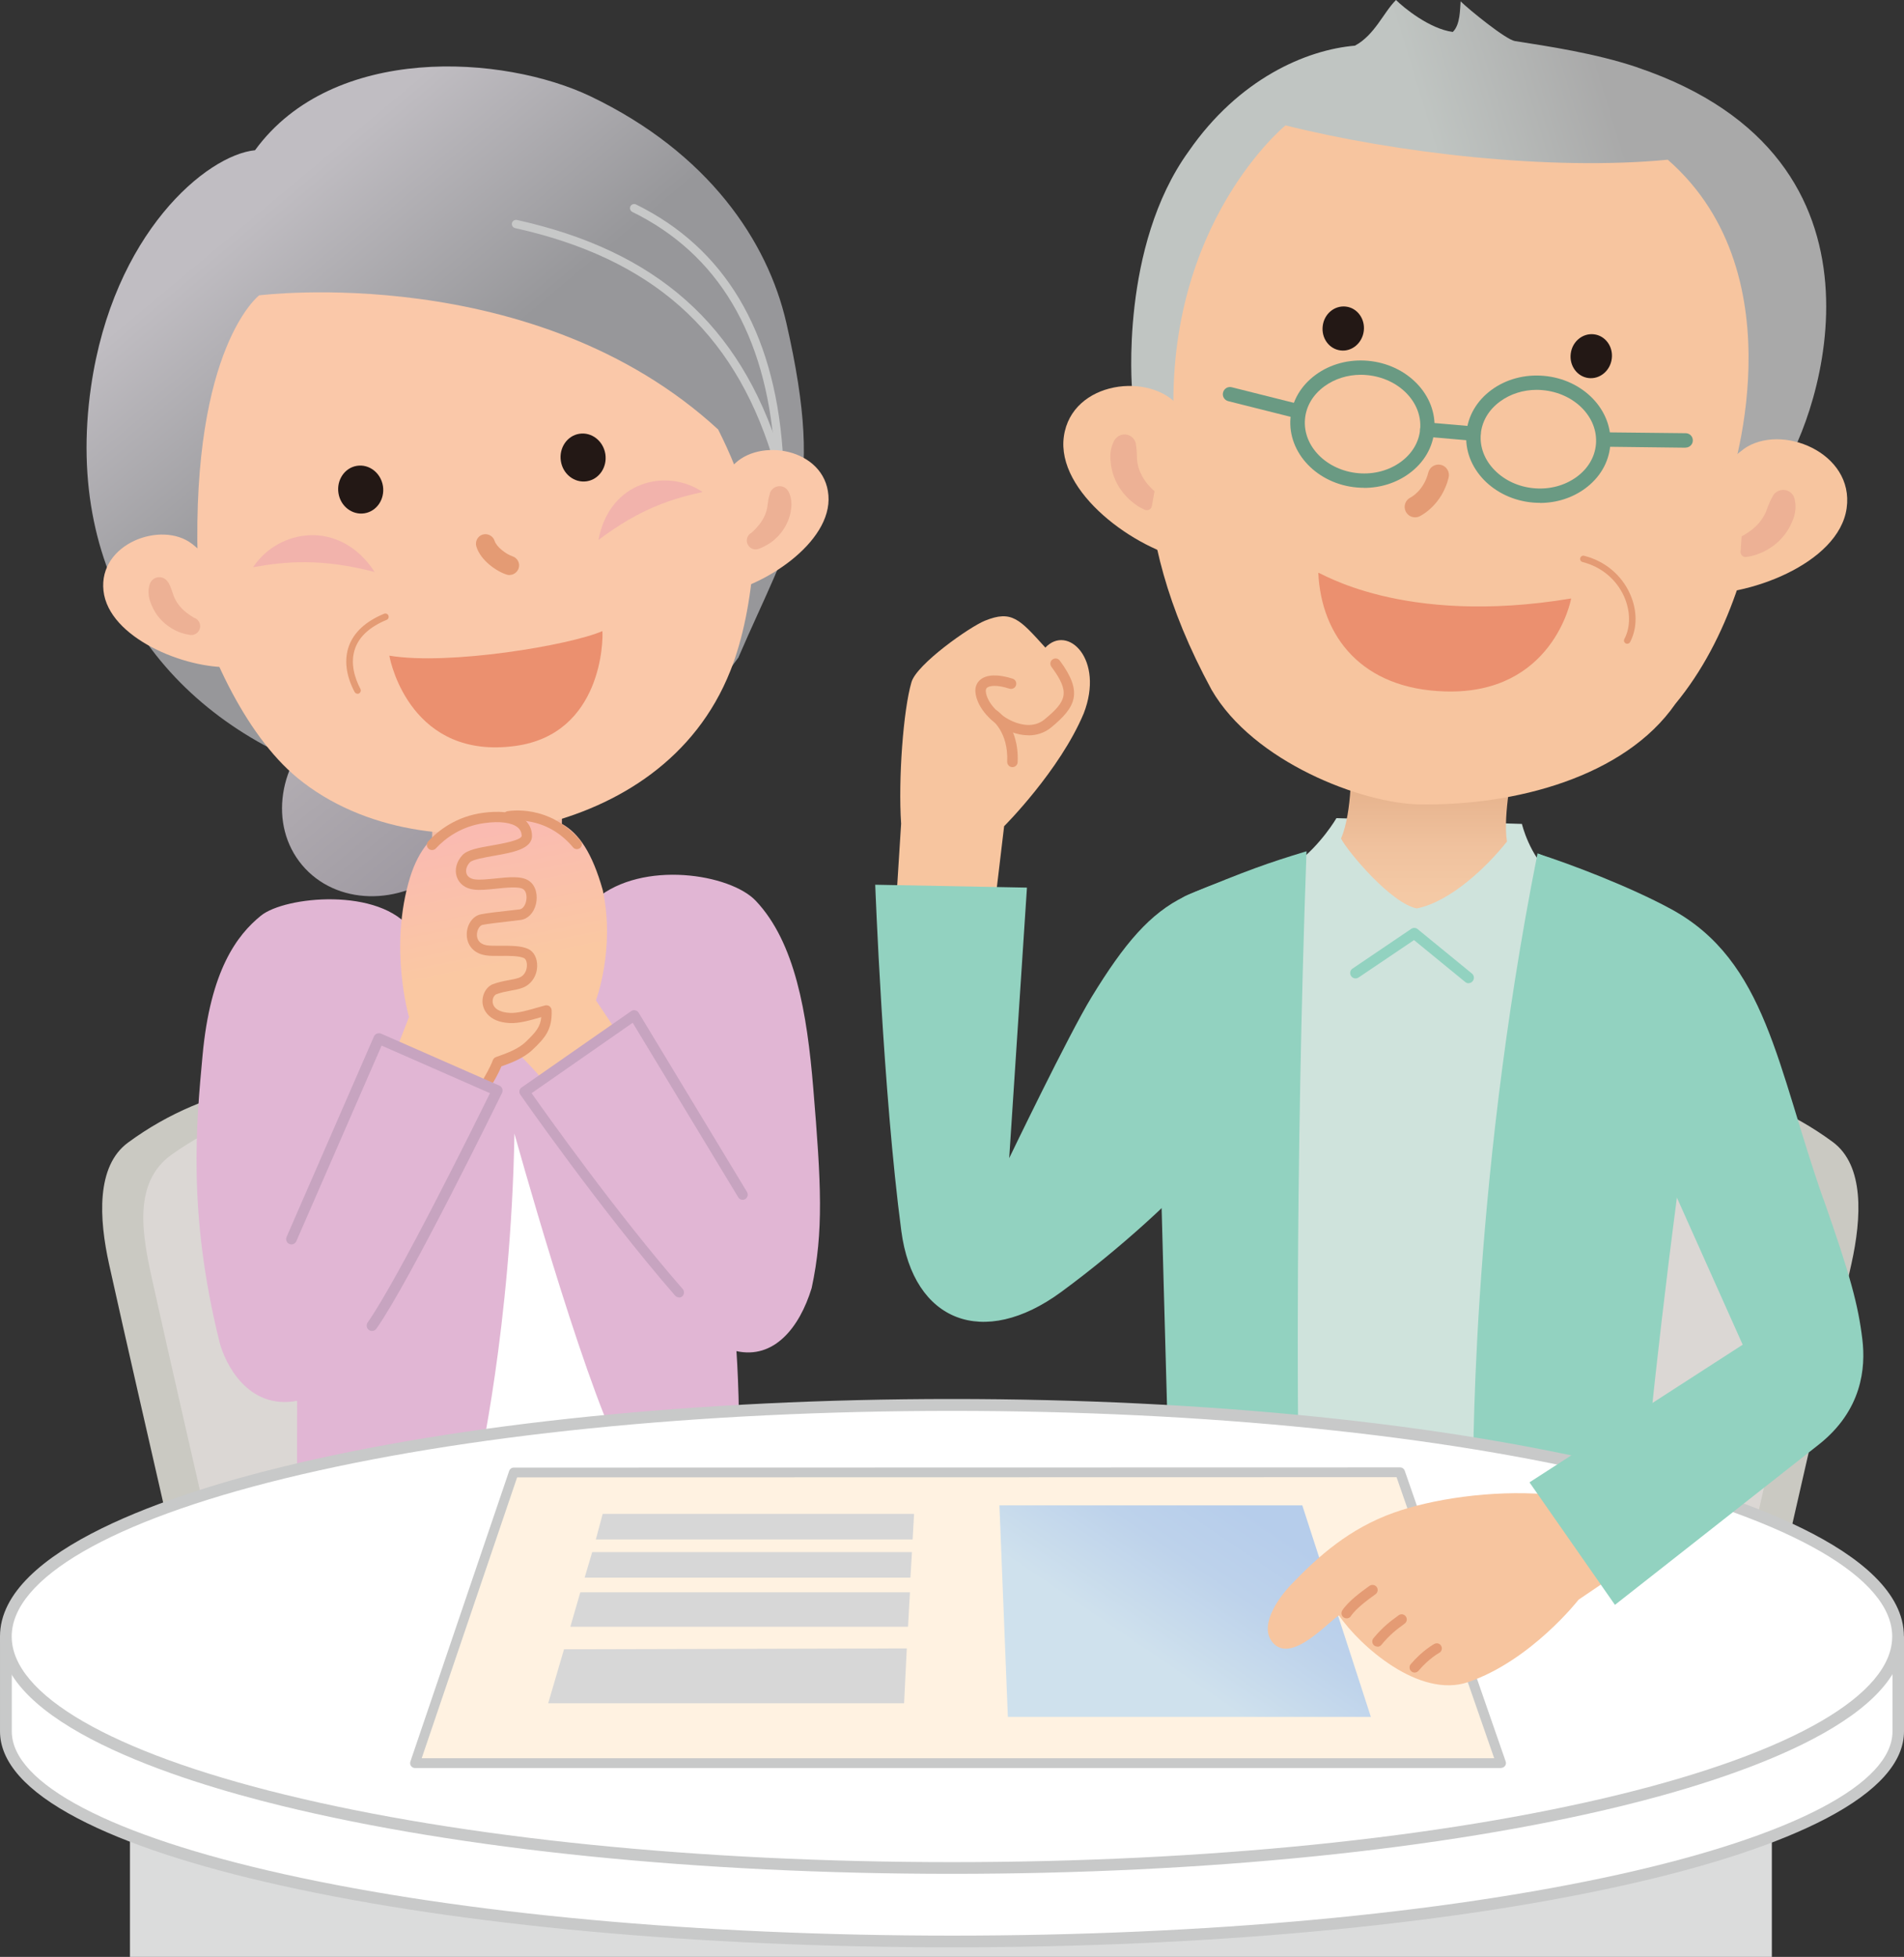 <?xml version="1.0" encoding="UTF-8"?><svg id="a" xmlns="http://www.w3.org/2000/svg" xmlns:xlink="http://www.w3.org/1999/xlink" viewBox="0 0 198.53 204"><rect x="0" y="0" width="198.53" height="204" fill="#333333" stroke="none"/><defs><style>.j{fill:url(#g);}.k{fill:url(#h);}.l{fill:url(#i);}.m{fill:url(#f);}.n{fill:url(#d);}.o{fill:url(#e);}.p{fill:url(#c);}.q{fill:url(#b);}.r{fill:#fac8a9;}.s{fill:#f7c59f;}.t{fill:#e49b74;}.u{fill:#fff;}.v{fill:#fff2e1;}.w{fill:#eb906f;}.x{fill:#f2b3ac;}.y{fill:#edb195;}.z{fill:#6a9a83;}.aa{fill:#92d2c0;}.ab{fill:#cac9c2;}.ac{fill:#cfe3dc;}.ad{fill:#c7c8c8;}.ae{fill:#c7a4c0;}.af{fill:#dbdcdc;}.ag{fill:#dbd7d4;}.ah{fill:#d7d7d7;}.ai{fill:#e1b6d4;}.aj{fill:#c8c9c9;}.ak{fill:#231815;}</style><linearGradient id="b" x1="72.04" y1="639.79" x2="89.13" y2="639.79" gradientTransform="translate(470.35 -399.46) rotate(50) scale(1.15 1)" gradientUnits="userSpaceOnUse"><stop offset="0" stop-color="#b3aeb3"/><stop offset="1" stop-color="#9f9aa2"/></linearGradient><linearGradient id="c" x1="884.78" y1="95.67" x2="885.38" y2="77.43" gradientTransform="translate(937.1) rotate(-180) scale(1 -1)" gradientUnits="userSpaceOnUse"><stop offset="0" stop-color="#f9c7a1"/><stop offset=".38" stop-color="#f6c1a3"/><stop offset=".87" stop-color="#eeb0a9"/><stop offset="1" stop-color="#ecabac"/></linearGradient><linearGradient id="d" x1="17.02" y1="170.09" x2="32.3" y2="192" gradientTransform="translate(-4.84 -146.16) rotate(-5)" gradientUnits="userSpaceOnUse"><stop offset="0" stop-color="#c0bdc2"/><stop offset="1" stop-color="#97979a"/></linearGradient><linearGradient id="e" x1="17.35" y1="169.86" x2="32.64" y2="191.77" xlink:href="#d"/><linearGradient id="f" x1="56.04" y1="108.12" x2="53.65" y2="94.29" gradientTransform="translate(-7.51 -5.37) rotate(-1.92)" gradientUnits="userSpaceOnUse"><stop offset="0" stop-color="#fac8a2"/><stop offset="1" stop-color="#fabbb1"/></linearGradient><linearGradient id="g" x1="716.87" y1="80.37" x2="716.87" y2="93.33" gradientTransform="translate(865.69) rotate(-180) scale(1 -1)" gradientUnits="userSpaceOnUse"><stop offset="0" stop-color="#e3ae88"/><stop offset=".09" stop-color="#e5b18b"/><stop offset=".62" stop-color="#f0c29e"/><stop offset="1" stop-color="#f4c9a5"/></linearGradient><linearGradient id="h" x1="170.82" y1="64.31" x2="188.49" y2="57.09" gradientTransform="translate(-10.94 -51.21) rotate(5.19)" gradientUnits="userSpaceOnUse"><stop offset="0" stop-color="#c0c5c2"/><stop offset="1" stop-color="#a9a9a9"/></linearGradient><linearGradient id="i" x1="130.52" y1="157.72" x2="120.27" y2="172.82" gradientUnits="userSpaceOnUse"><stop offset="0" stop-color="#b6cdeb"/><stop offset=".42" stop-color="#bdd2eb"/><stop offset="1" stop-color="#cfe1ed"/></linearGradient></defs><path class="ab" d="m57.67,121c-1.34-4.24-8.06-7.55-10.94-8.15-1.69-.36-3.91-.61-5.76-.66-9.26-.26-19.03.6-27.62,6.92-3.34,2.45-3.03,7.93-1.97,12.71,3.55,16.04,9.9,42.9,10.79,48.3l7.47-6.59s-5.86-37.24-3.55-41.13c2.31-3.9,15.84-11.69,19.92-11.99,4.07-.3,11.66.61,11.66.61Z"/><path class="ag" d="m45.5,113.93c-9.26-.26-18.92.25-27.61,6.44-4.1,2.93-3.05,8.41-1.99,13.18,3.55,16.04,9.9,42.9,10.79,48.3l7.47-6.59s9.35-.07,11.66-3.97c2.31-3.9,1.53-57.31-.32-57.36Z"/><path class="q" d="m46.37,90.57c-4.71,3.96-11.37,3.78-14.87-.39-3.5-4.17-2.51-10.76,2.2-14.71,4.71-3.96,11.37-3.78,14.87.39,3.5,4.17,2.51,10.76-2.2,14.71Z"/><path class="p" d="m59.68,93.18c-2.22-4.83-.4-14.44-.4-14.44l-14.49.52s.85,10.11-.41,13.76c-.81,2.36-2.3,2.81-4.08,3.74.59,3.05-2.05,14.61,11.34,14.79,10.17.13,12.28-11.56,12.79-14.61-1.36-.51-4.2-2.56-4.75-3.76Z"/><path class="ai" d="m31.43,157.83l45.24-5.55c.62-.77.33-8.36.12-11.43,3.87.85,6.55-2.36,7.84-6.57,1.27-5.9.99-10.93.17-20.82-.65-7.9-1.9-15.22-5.99-19.55-2.65-2.81-11.8-4.28-16.66-.2-4.24,5.81-6.35,12.09-9.64,13.05-1.04.31-4.57-3.69-9.59-9.81-3.29-4.5-13.21-3.53-15.72-1.49-2.49,2.02-5.27,5.71-6.08,14.57-.64,6.93-1.58,16.37,1.76,29.84.55,2.2,2.92,7.13,8.1,6.16,0,7.2-.09,15.06.45,11.79Z"/><path class="n" d="m26.6,15.66c-5.06.5-14.8,8.66-17.11,24.66-2.9,20.1,8.02,34.5,24.7,40.29,12.66,4.16,11.05,4.93,18.29,3.7,8.22-1.38,12.72.46,24.51-15.76,5.64-13.09,9.18-16.62,5-34.9-1.95-8.52-8.14-17.72-20.4-23.6-9.07-4.34-26.87-5.53-34.99,5.6Z"/><path class="r" d="m19.34,59.22c1.89,8.05,6.16,17.34,11.68,21.88,6.76,5.56,16.7,6.93,25.11,4.93,8.36-1.99,16.4-6.93,20.03-16.11,2.6-6.57,3.34-16.71,1.53-24.41-4.34-18.45-21.28-30.24-37.87-26.34-16.57,3.89-24.81,21.6-20.48,40.05Z"/><path class="aj" d="m18.02,61.3c-.25,0-.49-.13-.62-.36-1.46-2.51-3.89-8.08-3.79-17.12,0-.4.32-.72.73-.71.4,0,.72.33.71.73-.09,8.7,2.22,14,3.6,16.38.2.34.08.78-.26.98-.11.07-.24.1-.36.1Z"/><path class="o" d="m12.14,48.44c-2.16-13.63,13.84-27.87,21.36-29.23,9.19-6.3,13.38-7.31,18.52-6.96,3.09.21,8.98,4.14,11.96,6.24,2.79,1.98,10.31,5.79,11.92,8.41,3.33,5.41,4.97,13.32,4.72,18.96-.14,3.29-.29,6.65-2.06,11.94.21-3.26-1.03-7.78-3.68-13.03-19.19-17.64-47.86-13.98-47.86-13.98,0,0-7.02,5.36-6.41,27.62.58,7.29,1.14,8.6,2.52,10.77-1.39-.9-9.25-9.82-10.98-20.74Z"/><path class="r" d="m20,56.68c-3.18-2.43-9.75-.01-9.21,4.9.53,4.91,8.52,8.18,13.36,7.96-1.32-2.39-.59-3.44-1.25-7.51-.47-2.9-.91-3.76-2.89-5.35Z"/><path class="y" d="m17.55,60.71c.04.06.06.13.09.18.03.05.05.09.07.14.05.1.09.2.12.29.07.19.14.37.19.54.11.35.26.68.46.98.2.3.45.59.75.85.15.13.31.26.48.37.08.06.17.12.25.17l.13.08.06.04.03.02s.02.01,0,.01c.49.13.79.63.66,1.13-.13.49-.63.79-1.13.66l-.15-.03-.12-.02c-.08-.02-.15-.03-.23-.05-.15-.04-.29-.09-.44-.14-.29-.11-.56-.24-.83-.4-.53-.31-1.02-.73-1.43-1.24-.4-.51-.7-1.1-.89-1.71-.09-.31-.14-.62-.13-.94,0-.16.02-.31.05-.46.01-.07.03-.16.06-.24.02-.07.05-.13.08-.2.26-.51.88-.72,1.4-.46.18.09.33.23.43.4l.02.03Z"/><path class="x" d="m26.39,59.13c2.6-3.95,9.02-5.11,12.68.5-5.57-1.45-9.27-1.11-12.68-.5Z"/><path class="x" d="m73.26,51.29c-3.69-2.51-9.7-1.21-10.86,5,4.33-3.27,7.67-4.3,10.86-5Z"/><path class="t" d="m53.13,59.95c-.1,0-.2-.02-.3-.05-1.04-.33-2.7-1.45-3.16-2.92-.16-.53.13-1.09.65-1.25s1.09.13,1.25.65c.21.66,1.25,1.42,1.86,1.61.53.17.82.73.65,1.25-.14.42-.53.7-.95.7Z"/><path class="ad" d="m80.89,47.76c-.18,0-.35-.12-.41-.3-4.08-13.02-12.59-20.54-26.77-23.68-.23-.05-.38-.28-.33-.52.05-.23.28-.38.52-.33,14.52,3.21,23.23,10.92,27.41,24.27.07.23-.06.47-.28.54-.04.01-.09.02-.13.02Z"/><path class="ad" d="m81.17,47.36c-.22,0-.41-.17-.43-.4-.89-12.11-5.87-20.48-14.81-24.87-.21-.11-.3-.36-.2-.58.11-.21.36-.3.58-.2,9.23,4.54,14.38,13.14,15.29,25.58.02.24-.16.45-.4.46-.01,0-.02,0-.03,0Z"/><path class="t" d="m37.28,72.32c-.12,0-.24-.07-.31-.19-.9-1.71-1.1-3.37-.59-4.78.52-1.44,1.76-2.58,3.67-3.37.18-.07.38.01.45.19.07.18-.01.38-.19.45-1.72.71-2.83,1.71-3.28,2.97-.56,1.55-.01,3.15.55,4.23.09.17.02.38-.15.47-.05.03-.11.04-.16.04Z"/><path class="w" d="m62.81,65.79c.09.85,0,10.72-9.06,11.97-10.74,1.48-13.01-8.5-13.15-9.41,6.22,1.04,18.84-1.09,22.21-2.56Z"/><path class="ak" d="m39.93,50.67c.21,1.37-.65,2.64-1.93,2.84-1.29.2-2.5-.74-2.71-2.11-.21-1.36.65-2.64,1.93-2.84,1.28-.2,2.49.74,2.71,2.11Z"/><path class="ak" d="m63.12,47.33c.21,1.37-.65,2.64-1.93,2.84-1.29.2-2.5-.74-2.71-2.11-.21-1.36.65-2.64,1.93-2.84,1.28-.2,2.49.74,2.71,2.11Z"/><path class="r" d="m76.41,48.55c2.67-2.99,9.58-1.84,9.97,3.09.4,4.93-6.84,9.63-11.63,10.33.85-2.59-.06-3.49-.18-7.61-.09-2.94.19-3.86,1.84-5.8Z"/><path class="y" d="m82.11,51.09c.04.06.08.11.12.18.04.07.07.15.1.22.06.14.1.29.13.45.06.31.08.63.05.95-.06.64-.25,1.28-.55,1.85-.3.57-.7,1.08-1.17,1.48-.23.21-.48.39-.74.54-.13.08-.26.15-.4.22-.07.03-.14.07-.21.1l-.11.05-.14.05c-.46.22-1.01.03-1.23-.43-.22-.46-.03-1.01.43-1.23-.01,0,0,0,0-.01l.02-.02.05-.05.11-.1c.07-.07.14-.14.22-.22.14-.15.27-.3.4-.46.24-.32.44-.64.58-.98.14-.34.23-.68.27-1.05.02-.18.05-.37.08-.57.02-.1.04-.2.07-.31.01-.05.03-.1.05-.15.02-.06.03-.13.05-.2v-.03c.21-.54.81-.82,1.35-.63.19.07.35.19.47.34Z"/><path class="m" d="m62.13,104.3s2.04-5.36.72-11.51c-2.21-7.83-5.56-7.98-10.56-7.69-3.48.21-7.65.35-9.53,6.35-2.25,7.32-.11,14.57-.11,14.57l-1.21,3.09,9.31,3.79s.88-2.46,3.3-3.12c.64.75,1.88,1.92,2.48,2.75,2.91-1.62,7.66-5.18,7.66-5.18l-2.05-3.06Z"/><path class="t" d="m50.96,113.13c-.1,0-.19-.03-.28-.08-.26-.16-.34-.49-.18-.75,0,0,.58-.96.89-1.78.05-.15.17-.26.31-.32.11-.04.25-.09.39-.14.77-.28,1.94-.69,2.73-1.45,1.04-1,1.52-1.55,1.62-2.58-.05.01-.09.03-.14.04-1.02.29-2.17.63-3.16.58-2.35-.12-2.75-1.55-2.81-1.98-.13-.89.34-1.8,1.08-2.08.61-.22,1.17-.33,1.67-.42.4-.07.75-.14,1.05-.25.57-.21.8-.78.81-1.24.02-.38-.11-.71-.3-.8-.53-.25-1.59-.24-2.43-.23-.61,0-1.19.01-1.63-.07-1.39-.25-1.9-1.26-1.91-2.12-.02-1.04.6-1.96,1.44-2.14.6-.13,1.79-.26,2.84-.38.45-.05.88-.1,1.23-.14.36-.05.59-.47.67-.82.13-.54.01-1.08-.28-1.28-.44-.31-1.76-.17-2.82-.06-.88.09-1.71.18-2.37.09-.85-.11-1.48-.58-1.74-1.29-.27-.75-.05-1.63.58-2.3.52-.56,1.72-.77,3.11-1.01,1-.18,3.09-.54,3.07-1.02-.02-.35-.15-.63-.41-.85-.61-.51-1.87-.68-3.46-.46-2.47.33-4.13,1.62-5.08,2.64-.2.22-.55.23-.77.03-.22-.2-.23-.55-.03-.77,1.08-1.15,2.95-2.6,5.73-2.97,1.36-.18,3.21-.21,4.3.71.49.41.77.97.79,1.63.06,1.43-1.98,1.79-3.96,2.14-.94.17-2.24.39-2.51.68-.35.37-.48.83-.35,1.2.11.31.42.52.86.58.53.07,1.33-.01,2.11-.09,1.43-.15,2.78-.29,3.55.25.77.54.91,1.61.71,2.43-.23.92-.84,1.54-1.59,1.64-.35.04-.79.09-1.24.15-1.02.12-2.18.25-2.74.36-.28.06-.59.52-.58,1.06,0,.33.14.92,1.02,1.07.33.06.87.05,1.43.05,1.01,0,2.16-.02,2.91.34.6.29.95.99.92,1.83-.04,1.01-.64,1.88-1.52,2.21-.39.15-.8.22-1.24.3-.48.09-.97.18-1.49.37-.23.09-.45.47-.38.89.09.62.75,1.01,1.8,1.06.81.04,1.87-.27,2.8-.54.3-.09.59-.17.86-.24.16-.04.33,0,.46.09.13.1.21.25.22.42.07,2.04-.71,2.89-1.98,4.1-.96.92-2.31,1.4-3.11,1.69-.05.02-.1.04-.15.05-.35.85-.86,1.69-.89,1.73-.1.17-.28.26-.46.26Z"/><path class="ae" d="m70.79,135.24c-.15,0-.3-.06-.4-.18-7.76-8.92-16.05-20.83-16.14-20.95-.17-.24-.11-.58.13-.74l11.44-7.97c.12-.08.27-.12.42-.08.14.03.27.12.35.25l11.3,18.69c.15.25.07.58-.18.74-.25.15-.58.07-.73-.18l-11.01-18.2-10.54,7.34c1.57,2.23,8.87,12.51,15.76,20.42.19.22.17.56-.05.76-.1.09-.23.13-.35.13Z"/><path class="ae" d="m38.79,138.75c-.11,0-.22-.03-.32-.1-.25-.18-.31-.52-.14-.78,3.19-4.54,11.22-20.78,12.76-23.91l-11.3-4.96-8.89,20.39c-.12.28-.45.41-.73.29s-.41-.45-.29-.73l9.11-20.9c.06-.14.17-.24.31-.3.14-.05.29-.05.43,0l12.34,5.42c.14.06.25.18.3.32.05.14.04.3-.02.44-.39.79-9.54,19.5-13.1,24.58-.11.15-.28.24-.46.24Z"/><path class="u" d="m49.82,153.45s3.47-15.13,3.82-35.28c0,0,6.95,25.12,11.06,33.24l-14.88,2.04Z"/><path class="t" d="m60.15,88.52c-.15,0-.3-.06-.4-.19-2.87-3.43-6.62-2.75-6.65-2.74-.28.05-.56-.13-.61-.41-.05-.28.13-.56.41-.61.18-.03,4.39-.8,7.65,3.1.18.22.16.55-.06.73-.1.08-.22.12-.33.12Z"/><path class="ab" d="m146.76,120.92c1.34-4.24,8.06-7.55,10.94-8.15,1.69-.36,3.91-.61,5.76-.66,9.26-.26,19.03.6,27.62,6.92,3.34,2.45,3.03,7.93,1.97,12.71-3.55,16.04-9.9,42.9-10.79,48.3l-7.47-6.59s5.86-37.24,3.55-41.13c-2.31-3.9-15.84-11.69-19.92-11.99-4.08-.3-11.66.61-11.66.61Z"/><path class="ag" d="m159.27,113.67c9.26-.26,18.92.25,27.61,6.44,4.1,2.93,3.05,8.41,1.99,13.18-3.55,16.04-9.9,42.9-10.79,48.3l-7.47-6.59s-9.35-.07-11.66-3.97c-2.31-3.9-1.53-57.31.32-57.36Z"/><path class="ac" d="m131.79,151.1c-4.8-19.78,2.58-53.85,3.3-61.05,2.64-1.96,4.26-4.76,4.26-4.76l19.34.6s.76,3.29,3.13,5.38c2.11,13.37,3.62,45.84-.5,64.04l-29.53-4.22Z"/><path class="s" d="m103.08,99.74l1.62-13.61s5.79-5.78,8.3-11.76c2.18-5.64-1.67-9.33-4-6.86-2.68-2.95-3.48-3.95-6.31-2.8-1.6.65-7.1,4.52-7.65,6.4-.85,2.88-1.39,10.11-1.08,14.76-.39,6.18-.8,12.63-.8,12.63l9.92,1.22Z"/><path class="t" d="m107.24,76.65c-.63,0-1.29-.14-1.96-.41-1.91-.79-3.41-2.49-3.57-4.05-.06-.55.13-1.03.53-1.35.67-.54,1.86-.57,3.35-.09.29.09.44.4.35.69-.09.29-.4.44-.69.35-1.29-.42-2.06-.32-2.33-.1-.07.06-.15.16-.13.4.11,1.15,1.39,2.53,2.9,3.15.73.3,2.11.67,3.22-.24,2.34-1.93,2.69-2.83.72-5.49-.18-.24-.13-.58.11-.76.24-.18.58-.13.76.11,2.45,3.31,1.7,4.83-.9,6.98-.66.54-1.48.82-2.36.82Z"/><path class="t" d="m105.56,79.97s-.02,0-.02,0c-.3-.01-.53-.27-.52-.57.14-3.1-1.61-4.37-1.68-4.42-.24-.17-.31-.51-.13-.76.17-.25.51-.31.75-.14.09.06,2.32,1.63,2.15,5.37-.01.29-.25.52-.54.52Z"/><path class="aa" d="m128.24,91.6c-1.51.54-3.38,1.21-4.71,1.85-3.62,1.75-6.3,4.91-9.71,10.49-2.4,3.93-8.59,16.79-8.59,16.79l1.85-28.2-15.82-.3s.81,21.66,2.72,36.09c1.25,9.48,8.56,12.31,16.66,6.37,6.52-4.78,12.28-10.26,14.05-12.43,0,0,2.82-25.71,3.55-30.66Z"/><path class="aa" d="m153.13,102.5c-.12,0-.25-.04-.35-.13l-5.34-4.37-5.78,3.9c-.26.17-.6.11-.78-.15-.17-.26-.11-.61.15-.78l6.12-4.14c.21-.14.48-.13.67.03l5.66,4.63c.24.2.27.55.08.79-.11.14-.27.21-.43.21Z"/><path class="aa" d="m160.32,88.96c2.22.87,4.61,1.94,10.81,4.33,6.29,2.43,6.14,18.94,3.76,31.26-2.47,18.75-3.82,34.01-3.82,34.01l-17.46-4s-.41-29.89,6.71-65.6Z"/><path class="aa" d="m123.86,93.29c6.21-2.57,8.28-3.31,12.37-4.55-1.23,34.36-.86,61.59-.86,61.59l-13.61-1.05s-.85-30.59-.94-35.13c0,0-3.02-18.35,3.04-20.86Z"/><path class="j" d="m157.82,79.68s-1.14,5.23-.69,8.05c-2.05,2.59-5.86,6.26-9.4,6.97-2.67-.52-7.16-5.87-7.9-7.28,1.21-2.82,1.05-8.05,1.05-8.05l16.94.3Z"/><path class="s" d="m120.15,29.31c-.31,14.37-3.27,25.15,6.17,42.58,4.37,7.58,15.75,11.84,21.55,11.96,10.1.2,21.56-2.89,26.81-10.46,11.31-13.68,9.79-36.2,10.85-44.27.86-6.56-13.69-20.39-26.1-21.89-30.71-3.71-39.13,15.07-39.28,22.09Z"/><path class="t" d="m169.67,67.11c-.05,0-.11-.01-.16-.04-.16-.09-.23-.29-.14-.45.66-1.25.65-2.9-.02-4.42-.81-1.81-2.39-3.12-4.34-3.61-.18-.04-.29-.23-.24-.41.05-.18.23-.29.41-.24,2.15.54,3.9,1.99,4.79,3.99.76,1.7.76,3.57,0,5-.06.11-.18.18-.3.18Z"/><path class="t" d="m147.55,53.93c-.41,0-.79-.23-.98-.62-.26-.54-.03-1.19.51-1.45.05-.02,1.38-.72,1.85-2.6.14-.58.73-.94,1.32-.8.58.14.94.73.8,1.32-.71,2.91-2.92,3.99-3.02,4.04-.15.07-.31.11-.47.11Z"/><path class="z" d="m142.24,50.85c-.24,0-.49-.01-.74-.03-4.14-.35-7.25-3.61-6.94-7.25.15-1.78,1.09-3.38,2.64-4.51,1.52-1.11,3.45-1.62,5.42-1.45,4.14.36,7.25,3.61,6.94,7.25-.15,1.78-1.09,3.38-2.64,4.51-1.33.97-2.97,1.49-4.69,1.49Zm-.34-11.78c-1.4,0-2.73.42-3.8,1.2-1.2.87-1.92,2.09-2.03,3.43-.24,2.82,2.26,5.34,5.57,5.63,1.62.14,3.18-.28,4.41-1.17,1.2-.87,1.92-2.09,2.03-3.43h0c.24-2.82-2.26-5.34-5.57-5.63-.2-.02-.41-.03-.61-.03Z"/><path class="z" d="m160.57,52.42c-.24,0-.49-.01-.73-.03-1.98-.17-3.79-1.01-5.1-2.35-1.34-1.38-1.99-3.12-1.84-4.9.15-1.78,1.09-3.38,2.64-4.51,1.52-1.11,3.45-1.62,5.42-1.45,4.14.35,7.25,3.61,6.94,7.25-.15,1.78-1.09,3.38-2.64,4.51-1.33.97-2.97,1.49-4.69,1.49Zm-.34-11.78c-1.4,0-2.73.42-3.8,1.2-1.2.87-1.92,2.09-2.03,3.43-.11,1.34.39,2.66,1.42,3.72,1.06,1.09,2.53,1.77,4.15,1.91,1.62.14,3.18-.28,4.41-1.17,1.2-.87,1.92-2.09,2.03-3.43h0c.24-2.82-2.26-5.34-5.57-5.63-.2-.02-.41-.03-.61-.03Z"/><path class="z" d="m135.06,43.55c-.06,0-.12,0-.18-.02l-6.81-1.71c-.4-.1-.65-.51-.54-.91.1-.4.51-.65.91-.54l6.81,1.71c.4.1.65.51.54.91-.09.34-.39.57-.73.57Z"/><path class="z" d="m175.76,46.67h0l-8.27-.1c-.41,0-.75-.34-.74-.76,0-.41.34-.74.75-.74h0l8.27.09c.41,0,.75.34.74.76,0,.41-.34.74-.75.74Z"/><path class="z" d="m153.65,45.95s-.04,0-.07,0l-4.82-.42c-.41-.04-.72-.4-.68-.81.04-.41.4-.72.81-.68l4.82.42c.41.04.72.4.68.81-.03.39-.36.69-.75.69Z"/><path class="k" d="m170.75,7.03c-4.38-1.48-9.37-2.21-12.79-2.75-.95-.15-4.84-3.32-5.66-4.14-.07.8-.03,2.45-.82,3.19-2.42-.32-5.13-2.54-5.92-3.33-1.32,1.32-2.21,3.64-4.28,4.76-5.07.43-12.1,3.44-17.34,11.02-7.18,9.93-5.9,24.79-5.9,24.79,0,0,3.63,2.23,4.34,3.19-.77-20.59,11.66-30.69,11.66-30.69,11.66,2.91,27.62,4.75,39.86,3.58,13.99,12.24,6.33,34.11,6.33,34.11,0,0,3.9-1.17,5.65-1.75,3.7-5.54,13.18-32.39-15.12-41.97Z"/><path class="ak" d="m168.06,37.39c-.16,1.26-1.24,2.16-2.42,2.02-1.18-.14-2.02-1.28-1.86-2.54.15-1.26,1.24-2.16,2.42-2.02,1.19.14,2.02,1.28,1.86,2.54Z"/><path class="ak" d="m142.2,34.51c-.16,1.26-1.24,2.17-2.42,2.02-1.19-.14-2.02-1.28-1.86-2.55.15-1.26,1.23-2.16,2.42-2.02,1.19.14,2.02,1.29,1.86,2.55Z"/><path class="s" d="m181.81,46.81c3.87-2.76,11.56.36,10.74,6.17-.82,5.8-10.42,9.37-16.14,8.93,1.65-2.78.84-4.06,1.77-8.86.66-3.42,1.22-4.42,3.63-6.23Z"/><path class="y" d="m187.03,51.77c.04.08.07.15.09.24.02.09.04.2.06.29.03.18.04.37.04.55,0,.37-.07.75-.19,1.11-.25.72-.62,1.41-1.12,1.99-.49.59-1.09,1.06-1.73,1.41-.32.18-.65.32-.99.44-.17.06-.35.11-.52.15-.09.02-.18.04-.27.06l-.31.05c-.29.05-.55-.15-.6-.44,0-.04,0-.08,0-.12l.11-1.58s.07-.05.12-.07l.15-.09c.1-.06.21-.13.31-.19.2-.13.4-.28.58-.42.36-.3.67-.63.92-.98.24-.36.45-.73.58-1.15.07-.21.15-.41.25-.63.05-.11.1-.22.16-.34.03-.06.06-.11.09-.16.03-.06.07-.14.11-.21l.02-.04c.37-.57,1.13-.74,1.7-.38.21.13.36.31.46.52Z"/><path class="s" d="m122.97,42.42c-2.94-3.69-11.22-2.74-12.04,3.07-.83,5.81,7.41,11.8,13.05,12.9-.82-3.12.95-4.07.76-9-.18-4.61.06-4.33-1.77-6.96Z"/><path class="y" d="m118.43,46.26c.02.08.02.16.03.23.01.06.02.11.03.18.01.13.03.25.03.37.02.24.02.46.03.68.01.44.1.87.25,1.28.15.41.37.81.64,1.19.14.19.29.37.46.55.08.09.17.18.25.26l.13.12s.1.08.1.09l-.27,1.53c-.05.3-.33.49-.63.44-.05,0-.1-.03-.14-.05l-.29-.14c-.08-.04-.16-.09-.24-.13-.15-.09-.31-.19-.45-.3-.29-.21-.57-.44-.82-.7-.51-.52-.95-1.14-1.25-1.83-.31-.69-.47-1.45-.51-2.2-.02-.37.01-.75.1-1.1.04-.18.1-.35.17-.52.04-.08.08-.18.12-.26.04-.08.09-.14.14-.2.41-.52,1.16-.62,1.68-.21.23.18.38.42.44.68v.04Z"/><path class="w" d="m137.46,59.73c.31,6.58,4.5,12.12,13.27,12.35,11.12.31,13.07-9.45,13.09-9.69-17.74,2.95-26.37-2.9-26.36-2.67Z"/><rect class="af" x="13.55" y="182.78" width="171.2" height="21.22"/><path class="u" d="m197.92,180.48c0,12.1-44.17,21.91-98.65,21.91S.61,192.58.61,180.48c0-2.34,0-7.04,0-9.61,12.74-9.94,54.67-16.74,98.64-16.74s87.82,6.27,98.65,16.74v9.61Z"/><path class="aj" d="m99.26,203c-26.39,0-51.22-2.28-69.89-6.43-9.11-2.02-16.28-4.39-21.29-7.02-5.36-2.81-8.08-5.87-8.08-9.07,0-1.14,0-2.84,0-4.59,0-1.83,0-3.71,0-5.02v-.3l.24-.18c6.27-4.89,19.37-9.12,37.89-12.22,17.91-3,39.62-4.65,61.13-4.65,22.88,0,45.13,1.58,62.65,4.45,18.54,3.04,31.14,7.35,36.43,12.46l.19.18v9.87c0,3.2-2.72,6.25-8.08,9.07-5.02,2.63-12.18,5-21.29,7.02-18.68,4.15-43.5,6.43-69.89,6.43ZM1.23,171.17c0,1.29,0,3.03,0,4.73,0,1.74,0,3.45,0,4.59,0,5.45,10.36,10.88,28.42,14.89,18.59,4.13,43.32,6.4,69.63,6.4s51.03-2.27,69.63-6.4c18.06-4.01,28.42-9.44,28.42-14.89v-9.35c-5.22-4.86-17.51-8.99-35.59-11.96-17.45-2.86-39.63-4.44-62.45-4.44-44.32,0-85.41,6.9-98.03,16.43Z"/><ellipse class="u" cx="99.26" cy="170.6" rx="98.65" ry="24.13"/><path class="aj" d="m99.26,195.34c-26.4,0-51.22-2.52-69.9-7.09-10.97-2.68-29.36-8.54-29.36-17.66s18.4-14.98,29.36-17.66c18.68-4.57,43.5-7.09,69.9-7.09s51.22,2.52,69.9,7.09c10.97,2.68,29.36,8.54,29.36,17.66s-18.4,14.98-29.36,17.66c-18.68,4.57-43.5,7.09-69.9,7.09Zm0-48.26c-26.3,0-51.03,2.5-69.61,7.05-18.07,4.42-28.43,10.42-28.43,16.47s10.36,12.05,28.43,16.47c18.59,4.55,43.31,7.05,69.61,7.05s51.03-2.5,69.61-7.05c18.07-4.42,28.43-10.42,28.43-16.47s-10.36-12.05-28.43-16.47c-18.59-4.55-43.31-7.05-69.61-7.05Z"/><polygon class="v" points="156.52 183.8 43.27 183.8 53.56 153.5 145.98 153.48 156.52 183.8"/><path class="aj" d="m156.52,184.31H43.27c-.16,0-.32-.08-.41-.21-.1-.13-.12-.31-.07-.46l10.3-30.3c.07-.21.26-.35.48-.35l92.42-.02c.22,0,.41.14.48.34l10.53,30.32c.05.16.03.33-.07.46-.1.13-.25.21-.42.21Zm-112.54-1.02h111.82l-10.18-29.3-91.7.02-9.95,29.28Z"/><polygon class="ah" points="62.13 160.48 95.16 160.48 95.31 157.82 62.84 157.82 62.13 160.48"/><polygon class="ah" points="60.96 164.46 94.93 164.46 95.09 161.8 61.75 161.8 60.96 164.46"/><polygon class="ah" points="57.16 177.56 94.27 177.56 94.55 171.84 58.81 171.93 57.16 177.56"/><polygon class="ah" points="59.47 169.58 94.68 169.58 94.88 165.99 60.51 165.99 59.47 169.58"/><polygon class="l" points="142.94 178.98 105.09 178.98 104.21 156.93 135.79 156.93 142.94 178.98"/><path class="s" d="m153.09,175.35c-5.1,1.75-11.29-3.77-13.48-6.95-1.09.64-4.88,5.01-6.84,2.9-1.57-1.7.4-4.59,1.88-6.14,2.85-2.97,6.07-5.82,10.66-7.46,3.95-1.42,10.16-2.38,15.89-1.93l6.88,8.63-3.48,2.36s-4.94,6.34-11.51,8.59Z"/><path class="t" d="m140.41,168.71c-.1,0-.2-.03-.29-.09-.25-.16-.32-.49-.16-.74.64-.98,2.06-2,2.74-2.49l.1-.07c.24-.17.57-.12.75.12.17.24.12.57-.12.75l-.1.07c-.58.42-1.94,1.4-2.47,2.21-.1.16-.27.24-.45.24Z"/><path class="t" d="m143.62,171.65c-.12,0-.24-.04-.34-.12-.23-.19-.26-.52-.07-.75.97-1.18,1.84-1.82,2.42-2.24.07-.05.14-.1.2-.15.24-.18.57-.13.75.11.18.24.13.57-.11.75-.07.05-.14.1-.21.16-.56.41-1.34.98-2.22,2.06-.11.13-.26.2-.41.2Z"/><path class="t" d="m147.51,174.36c-.12,0-.25-.04-.35-.13-.22-.19-.25-.53-.06-.75,1.22-1.43,2.41-2.08,2.46-2.11.26-.14.59-.04.72.22.14.26.04.58-.22.72-.01,0-1.08.59-2.15,1.86-.11.12-.26.19-.41.19Z"/><path class="aa" d="m190.12,125c-4.84-13.75-5.91-24.82-15.89-30.24-4.33-2.35-10.57-4.72-13.89-5.77,4.12,15.45,9.71,27.15,14.03,34.78l7.34,16.41-22.23,14.35,8.91,12.77s12.93-10.15,21.23-16.69c4.56-3.59,4.92-8.04,4.57-10.97-.43-3.58-1.26-6.69-4.06-14.65Z"/></svg>